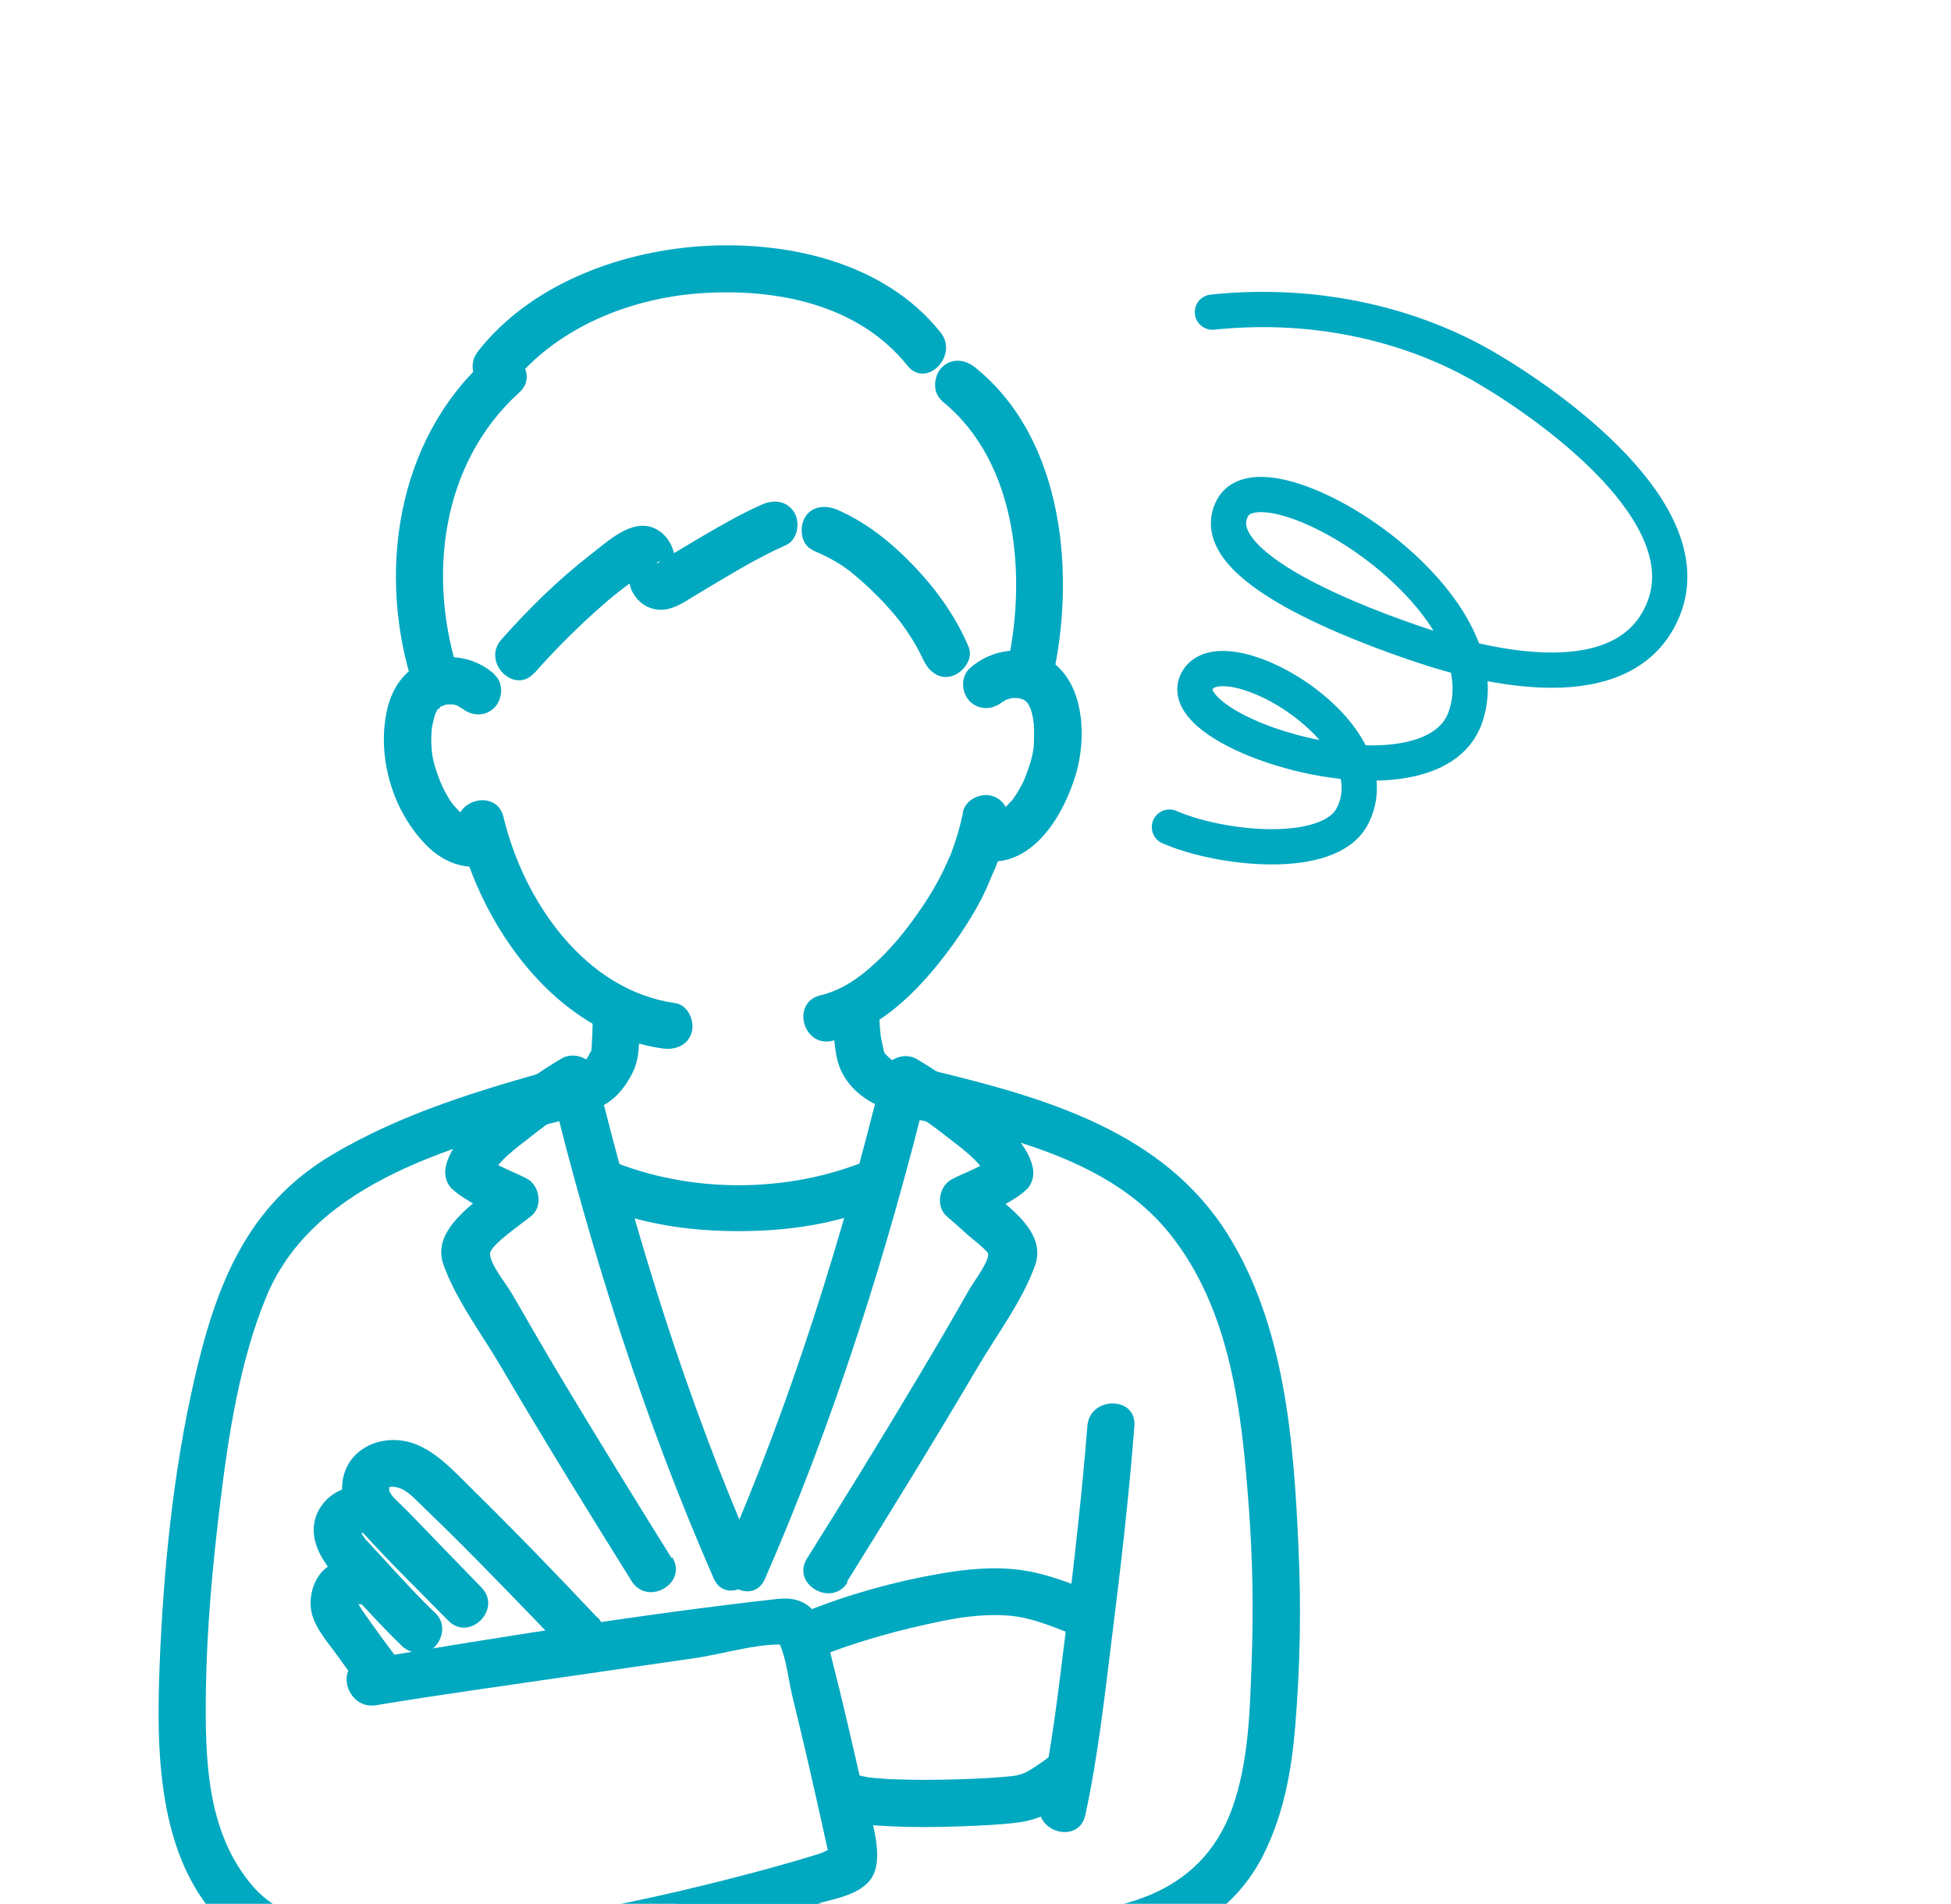 <?xml version="1.0" encoding="UTF-8"?><svg id="_レイヤー_1" xmlns="http://www.w3.org/2000/svg" xmlns:xlink="http://www.w3.org/1999/xlink" viewBox="0 0 83 81"><defs><style>.cls-1,.cls-2{fill:none;}.cls-2{stroke:#00a8c0;stroke-linecap:round;stroke-miterlimit:10;stroke-width:1.5px;}.cls-3{fill:#00a8c0;}.cls-4{clip-path:url(#clippath);}</style><clipPath id="clippath"><rect class="cls-1" y="5.92" width="63.33" height="75.08"/></clipPath></defs><path class="cls-3" d="M25.35,51.27c1.94.82,3.99,1.11,6.08,1.11s4.14-.3,6.08-1.11c.5-.21.85-.66.7-1.23-.13-.47-.73-.91-1.23-.7-3.46,1.45-7.65,1.45-11.1,0-.5-.21-1.1.23-1.23.7-.16.58.2,1.02.7,1.23h0Z"/><path class="cls-3" d="M28.57,66.29c-1.57-2.52-3.13-5.05-4.66-7.6-.73-1.22-1.44-2.45-2.15-3.68-.24-.41-.94-1.25-.91-1.69.03-.37,1.47-1.34,1.77-1.6.48-.41.34-1.28-.2-1.57s-1.36-.55-1.8-.97l.26.97c.17-.7,1.22-1.4,1.74-1.82.71-.57,1.47-1.08,2.26-1.55l-1.47-.6c1.75,7.15,4,14.23,6.95,20.97.51,1.18,2.24.16,1.73-1.01-2.88-6.58-5.03-13.53-6.74-20.5-.15-.62-.93-.92-1.47-.6-1.02.61-1.99,1.3-2.9,2.06-.76.64-1.77,1.49-2.01,2.51-.08.34,0,.73.26.97.6.56,1.48.9,2.21,1.28l-.2-1.57c-.96.84-2.91,1.99-2.38,3.5s1.66,3,2.46,4.37c1.8,3.07,3.67,6.1,5.55,9.11.68,1.09,2.41.09,1.73-1.01h0Z"/><path class="cls-3" d="M36.03,67.3c1.88-3.02,3.75-6.05,5.55-9.11.81-1.38,1.93-2.86,2.46-4.37s-1.42-2.67-2.38-3.5l-.2,1.57c.73-.38,1.6-.72,2.21-1.28.26-.25.34-.63.26-.97-.24-1.01-1.25-1.87-2.01-2.51-.91-.76-1.88-1.45-2.9-2.06-.54-.33-1.32-.03-1.47.6-1.71,6.97-3.87,13.91-6.74,20.5-.51,1.17,1.21,2.19,1.73,1.01,2.95-6.75,5.19-13.83,6.95-20.97l-1.47.6c.78.47,1.54.98,2.26,1.55.52.42,1.57,1.13,1.74,1.82l.26-.97c-.44.42-1.26.68-1.8.97s-.68,1.16-.2,1.57c.3.26.6.52.89.79.1.09.86.68.87.81.03.34-.63,1.2-.81,1.52-.73,1.29-1.48,2.57-2.24,3.84-1.52,2.55-3.08,5.08-4.66,7.6-.68,1.09,1.05,2.1,1.73,1.01h0Z"/><g class="cls-4"><path class="cls-3" d="M21.76,16.36c1.89-2.4,5-3.66,7.99-3.88,3.22-.23,6.74.44,8.85,3.07.8,1.01,2.21-.42,1.41-1.41-2.4-3.01-6.58-3.92-10.26-3.66-3.48.25-7.2,1.65-9.41,4.46-.79,1,.62,2.43,1.41,1.41h0Z"/><path class="cls-3" d="M19.53,28.71c-1.36-4.13-.78-8.99,2.56-12.01.96-.87-.46-2.28-1.41-1.41-3.85,3.48-4.65,9.19-3.08,13.96.4,1.22,2.33.7,1.93-.53h0Z"/><path class="cls-3" d="M40.06,17.05c3.27,2.62,3.64,7.6,2.76,11.41-.29,1.25,1.64,1.79,1.93.53,1.03-4.45.55-10.29-3.27-13.36-.42-.34-1-.41-1.41,0-.35.35-.42,1.07,0,1.41h0Z"/><path class="cls-3" d="M21.03,28.68c-.89-.78-2.11-.94-3.17-.42-.73.35-1.18,1.08-1.37,1.85-.42,1.69.01,3.66,1.01,5.08.36.51.78.99,1.32,1.31.62.37,1.29.45,2,.35.54-.08.83-.76.7-1.23-.16-.58-.69-.77-1.23-.7.15-.02-.17-.01-.03,0-.11,0-.22-.05-.32-.09.12.05-.13-.08-.15-.09-.1-.06-.07-.05-.18-.15-.08-.08-.16-.16-.23-.24-.04-.04-.07-.08-.11-.12.04.05.03.05,0,0-.12-.16-.23-.34-.32-.51-.05-.08-.09-.17-.13-.26-.02-.04-.15-.34-.06-.13-.06-.15-.12-.3-.17-.45-.06-.17-.11-.33-.15-.51-.02-.1-.04-.19-.06-.29.03.17-.01-.1-.01-.14-.02-.21-.03-.41-.02-.62,0-.1.01-.21.02-.31.02-.31-.04.16.02-.13.04-.19.08-.37.14-.55-.07.19.02-.03.04-.07.02-.04.05-.08.08-.12.06-.08.04-.06-.05.07l.04-.05c.07-.01.16-.13,0-.03.07-.04.13-.08.2-.12-.19.1.05,0,.1-.02.12-.02.13-.03.05-.02.05,0,.11,0,.16,0,.05,0,.1,0,.14,0-.09-.02-.09-.02-.02,0,.05,0,.26.08.22.06-.1-.05.24.18.13.08.41.36,1.01.4,1.41,0,.36-.36.41-1.06,0-1.41h0Z"/><path class="cls-3" d="M42.69,29.86c.12-.11.01-.05.15-.1-.13.05.16-.05.2-.06.07-.01.07-.02-.02,0,.05,0,.1,0,.14,0,.05,0,.11,0,.16,0-.07-.01-.07-.01,0,0,.05.01.35.12.15.03.07.03.14.08.2.12-.12-.07-.08-.06,0,.02.16.15-.02-.01,0-.02.03-.01.22.42.13.19.07.17.12.36.15.54,0,.03.04.3.02.13.01.1.02.21.02.31.01.22,0,.45-.01.67,0,.04-.03.31-.02.22s-.03.17-.04.2c-.04.18-.09.36-.15.53-.05.16-.11.31-.17.46-.08.2.06-.12-.04.1-.04.09-.08.17-.13.26-.1.18-.2.35-.32.52-.1.15,0,.01-.11.13-.08.08-.15.16-.23.24-.26.25-.47.34-.9.29-.54-.06-1,.51-1,1,0,.59.46.94,1,1,2.1.25,3.39-1.99,3.9-3.7.46-1.55.38-3.89-1.13-4.86-1.05-.67-2.47-.47-3.38.35-.4.36-.37,1.04,0,1.41.4.4,1.01.36,1.41,0h0Z"/><path class="cls-3" d="M40.97,34.57c-.12.59-.29,1.16-.5,1.72-.02.06-.05.13-.08.19.04-.1.04-.1,0-.01-.05.11-.09.21-.13.31-.09.23.09-.18,0-.02-.03.05-.05.1-.07.16-.33.7-.74,1.37-1.19,2-.52.74-1.12,1.48-1.87,2.15-.66.6-1.39,1.08-2.24,1.28-1.25.31-.72,2.24.53,1.93,2.22-.55,3.91-2.4,5.19-4.19.49-.69.94-1.41,1.3-2.17.08-.18.16-.35.23-.53.03-.06.1-.28,0,.01.06-.17.14-.33.21-.49.23-.59.42-1.2.54-1.82.1-.53-.15-1.08-.7-1.23-.49-.14-1.12.17-1.23.7h0Z"/><path class="cls-3" d="M19.49,35.29c.99,4.16,4.19,8.69,8.71,9.32.53.07,1.07-.13,1.23-.7.13-.47-.16-1.15-.7-1.23-3.85-.54-6.46-4.35-7.31-7.92-.3-1.25-2.23-.72-1.93.53h0Z"/><path class="cls-3" d="M25.21,42.94c.01.48,0,.95-.03,1.43,0,.11-.01.22-.02.32-.01.15-.06.02.02-.12-.01.02-.08.21-.07.23l.05-.12s-.04.08-.06.12c-.04.07-.07.13-.11.2-.02.03-.04.05-.05.08-.06.09-.05.07.04-.05,0,0-.13.15-.15.16-.02.02-.04.04-.07.06-.08.07-.06.05.07-.05-.04.01-.1.06-.14.08-.07.04-.14.07-.21.11-.03.01-.06.03-.08.04-.07.03-.04.02.1-.04-.06,0-.18.07-.24.09-.06.02-.12.04-.18.06-.15.05-.29.09-.44.13-.56.16-1.14.28-1.7.46-.5.16-.87.7-.7,1.23.16.5.7.87,1.23.7.6-.19,1.22-.32,1.83-.5.7-.21,1.47-.46,1.99-1.01.29-.31.51-.66.68-1.04.14-.33.19-.66.21-1.01.04-.52.05-1.04.03-1.55s-.45-1.02-1-1-1.01.44-1,1h0Z"/><path class="cls-3" d="M40.99,45.97c-.48-.07-.96-.17-1.43-.29-.27-.07-.53-.14-.79-.23-.11-.04-.23-.08-.34-.12-.04-.01-.07-.03-.11-.04l.13.06c-.05-.03-.12-.05-.17-.08-.1-.05-.19-.1-.29-.15-.04-.02-.08-.05-.11-.07-.16-.1.16.15,0,0-.03-.03-.28-.25-.27-.27.09.12.1.13.04.04l-.03-.06s-.04-.08-.06-.12c.05.13.06.15.04.08-.03-.16-.07-.32-.1-.47-.01-.07-.03-.15-.04-.23.02.27,0,.01,0-.03-.04-.34-.05-.68-.06-1.02-.02-.52-.45-1.02-1-1s-1.02.44-1,1c.01.37.03.73.07,1.1.05.4.08.84.21,1.22.23.71.79,1.28,1.44,1.63,1.01.54,2.2.81,3.32.99.28.04.52.05.77-.1.21-.12.41-.36.46-.6.11-.48-.15-1.15-.7-1.23h0Z"/><path class="cls-3" d="M34.59,23.42c.49.21.97.45,1.4.76.06.04.12.09.18.13.05.04.05.04-.02-.01l.08.06c.13.11.26.22.39.33.24.21.47.43.7.66s.43.45.63.68c.11.13.22.26.32.39.07.09-.07-.1.04.05.04.06.09.12.13.18.18.25.35.51.5.77.07.12.14.24.2.37.04.07.07.15.11.22.02.05.12.27.03.05.2.48.67.88,1.23.7.46-.15.91-.71.7-1.23-.56-1.33-1.41-2.5-2.41-3.53-.93-.96-1.97-1.79-3.2-2.32-.48-.2-1.09-.16-1.37.36-.23.43-.16,1.15.36,1.37h0Z"/><path class="cls-3" d="M22.75,28.62c.75-.85,1.55-1.66,2.39-2.43.43-.39.87-.78,1.33-1.13.17-.13.35-.26.53-.38.12-.08.23-.15.35-.23l.11-.07c.18-.09.15-.09-.08-.01l-.5-.14c-.15-.29-.19-.31-.11-.05,0,.06,0,.12,0,.18,0,.19-.01.35.03.54.11.45.47.84.91.98.73.24,1.33-.23,1.92-.58,1.25-.74,2.48-1.52,3.81-2.11.49-.22.61-.94.36-1.37-.3-.51-.87-.58-1.37-.36-.84.37-1.63.82-2.42,1.28-.38.22-.75.45-1.13.67-.19.11-.38.23-.57.34-.07.04-.16.08-.23.14-.31.24-.07-.19.3.09l.36.36c.05.07.01.24.02.02,0-.1,0-.19,0-.29-.02-.25-.06-.5-.15-.74-.19-.52-.65-.94-1.22-.96-.82-.03-1.66.76-2.27,1.23-1.38,1.07-2.64,2.31-3.79,3.61-.85.96.56,2.38,1.41,1.41h0Z"/><path class="cls-3" d="M44.54,74.81s-.05.04-.07.06c-.19.15.15-.1-.07.05-.19.13-.37.26-.57.38-.25.15-.35.18-.63.25-.08.02-.22,0,.09-.01-.05,0-.11.01-.16.02-.77.08-1.54.12-2.31.14-.93.03-1.87.04-2.8,0-.21,0-.41-.02-.62-.04-.09,0-.18-.01-.26-.02-.03,0-.35-.04-.19-.02s-.13-.02-.15-.03c-.06-.01-.13-.02-.19-.04-.05-.01-.11-.03-.16-.04-.24-.05.14.07.03.02-.48-.24-1.08-.13-1.37.36-.26.45-.12,1.12.36,1.37.73.37,1.61.4,2.41.44,1.02.05,2.04.04,3.05,0,.79-.03,1.59-.06,2.37-.16,1.03-.12,1.88-.66,2.66-1.32.41-.35.36-1.06,0-1.41-.41-.41-1-.35-1.41,0h0Z"/><path class="cls-3" d="M34.76,70.52c1.72-.7,3.55-1.19,5.36-1.56.95-.19,1.96-.31,2.92-.21s1.92.53,2.83.88c.5.2,1.1-.21,1.23-.7.16-.57-.19-1.03-.7-1.23-.97-.38-1.93-.76-2.96-.9-1.15-.16-2.35-.04-3.49.16-1.94.34-3.91.89-5.73,1.63-.5.2-.85.67-.7,1.23.13.47.73.9,1.23.7h0Z"/><path class="cls-3" d="M25.41,68.82c-1.77-1.88-3.57-3.74-5.41-5.55-.99-.98-2.05-2.18-3.59-1.98-.88.11-1.62.69-1.81,1.58s.22,1.67.8,2.3c1.18,1.3,2.44,2.53,3.67,3.78.9.92,2.31-.49,1.41-1.41s-1.81-1.87-2.72-2.81c-.23-.24-.46-.47-.69-.7-.16-.16-.43-.37-.51-.61-.02-.06.02-.16-.01-.13.07-.07.29-.02.38,0,.42.12.73.5,1.04.79.37.36.74.72,1.11,1.08.85.84,1.68,1.69,2.51,2.54s1.62,1.68,2.42,2.52c.88.94,2.3-.48,1.41-1.41h0Z"/><path class="cls-3" d="M15.9,63.25c-.9-.14-1.82.12-2.31.95-.53.91-.12,1.87.48,2.61.45.57.98,1.08,1.47,1.61s1.03,1.1,1.57,1.62c.38.36,1.04.41,1.41,0s.41-1.03,0-1.41c-.85-.81-1.62-1.68-2.42-2.54-.19-.21-.38-.41-.57-.62-.1-.11.07.12,0,0-.04-.06-.08-.12-.12-.18-.03-.05-.05-.1-.08-.14-.09-.16.04.07,0-.04-.06-.14.03.15,0,.01-.01-.12-.04.17.02,0-.02.07-.07.14,0,.04-.08.1-.1.12-.05.07.04-.03.03-.03-.03.02-.06.04-.07.05-.02.02.02-.01.04-.03.06-.04.07-.06-.17.04,0,0,.05-.01.1-.03.16-.04-.27.05.14.04-.1,0,.51.08,1.1-.13,1.23-.7.11-.48-.15-1.14-.7-1.23h0Z"/><path class="cls-3" d="M15.83,66.34c-.39-.06-.74-.1-1.13-.03-.35.07-.67.25-.93.49-.5.48-.68,1.32-.47,1.97.2.61.64,1.1,1.01,1.61.33.46.67.93,1.01,1.39.16.22.33.38.6.46.24.07.56.04.77-.1.41-.27.7-.92.36-1.37-.57-.75-1.13-1.51-1.67-2.29-.06-.09-.11-.19-.17-.29s.05.22.01.02c0-.04-.04-.19,0-.01s0,.01,0-.02c0-.04.02-.21,0-.03s0,0,.02-.03c.04-.16-.09.17-.03.07.07-.13.04.04-.06.06.03,0,.16-.16.03-.03s.02.02.03,0l-.15.06s.05-.02.07-.02c.02,0,.05-.01.07-.02l-.16.02s.11,0,.14,0c.05,0,.09,0,.14,0,.19,0-.24-.04-.02,0,.27.04.52.04.77-.1.21-.12.41-.36.46-.6.11-.48-.15-1.14-.7-1.23h0Z"/><path class="cls-3" d="M46.26,60.67c-.23,2.89-.56,5.77-.91,8.65-.31,2.46-.58,4.95-1.11,7.38-.27,1.25,1.65,1.79,1.93.53.55-2.53.83-5.13,1.15-7.69.37-2.95.71-5.91.94-8.87.1-1.28-1.9-1.28-2,0h0Z"/><path class="cls-3" d="M23.79,45.44c-3.33.92-6.72,1.93-9.71,3.72-3.6,2.16-4.89,5.54-5.8,9.48s-1.33,8.15-1.49,12.23c-.15,3.85-.09,8.66,3.14,11.38,2.48,2.09,6.1,2.03,9.13,1.74,4.27-.4,8.52-1.14,12.68-2.18.97-.24,1.94-.5,2.89-.78.78-.23,2.02-.39,2.48-1.18.6-1.03-.27-3.11-.51-4.17-.38-1.66-.76-3.32-1.18-4.97-.35-1.4-.57-2.88-2.36-2.68-5.87.66-11.76,1.62-17.59,2.59-1.27.21-.73,2.14.53,1.93,2.78-.46,5.57-.84,8.36-1.25,1.75-.25,3.5-.51,5.25-.76,1.1-.16,3.03-.73,3.93-.53l-.6-.46c.49.65.57,1.8.76,2.58.29,1.2.58,2.4.85,3.6.21.93.42,1.85.62,2.78.03.17.14.4.12.57.06-.6,0-.34-.46-.2-.68.21-1.37.41-2.06.6-5.22,1.42-10.84,2.6-16.27,2.69-1.93.03-4.39-.37-5.72-1.89-2.02-2.31-2.06-5.52-2.02-8.42.04-2.64.29-5.31.61-7.93.35-2.89.84-6.06,1.96-8.76,2.07-5,8.29-6.49,12.99-7.79,1.24-.34.71-2.27-.53-1.93h0Z"/><path class="cls-3" d="M39.23,47.5c3.68.9,8.01,1.86,10.51,4.96,2.64,3.28,3.09,7.65,3.39,11.7.16,2.15.2,4.31.12,6.47-.07,1.96-.11,4-.69,5.89-1.23,4.06-4.83,4.9-8.67,4.94-4.63.05-9.4-.41-13.96-1.15-1.26-.2-1.8,1.72-.53,1.93,4.61.74,9.39,1.23,14.06,1.22,3.95,0,8.34-.65,10.3-4.57.85-1.71,1.18-3.53,1.34-5.42.21-2.54.26-5.09.14-7.64-.2-4.5-.57-9.42-3.02-13.33-2.74-4.36-7.73-5.78-12.45-6.93-1.25-.31-1.78,1.62-.53,1.93h0Z"/></g><path class="cls-2" d="M51.58,13.28c4.6-.48,8.65.63,11.59,2.34,2.93,1.71,9.2,6.22,7.61,10.26s-7.7,2.45-10.27,1.59-9.43-3.38-8.07-5.87,11.68,3.83,9.9,8.92c-1.47,4.2-12.93.62-11.36-1.64,1.25-1.8,8.37,2.35,6.55,5.85-.99,1.9-5.61,1.41-7.78.46"/></svg>